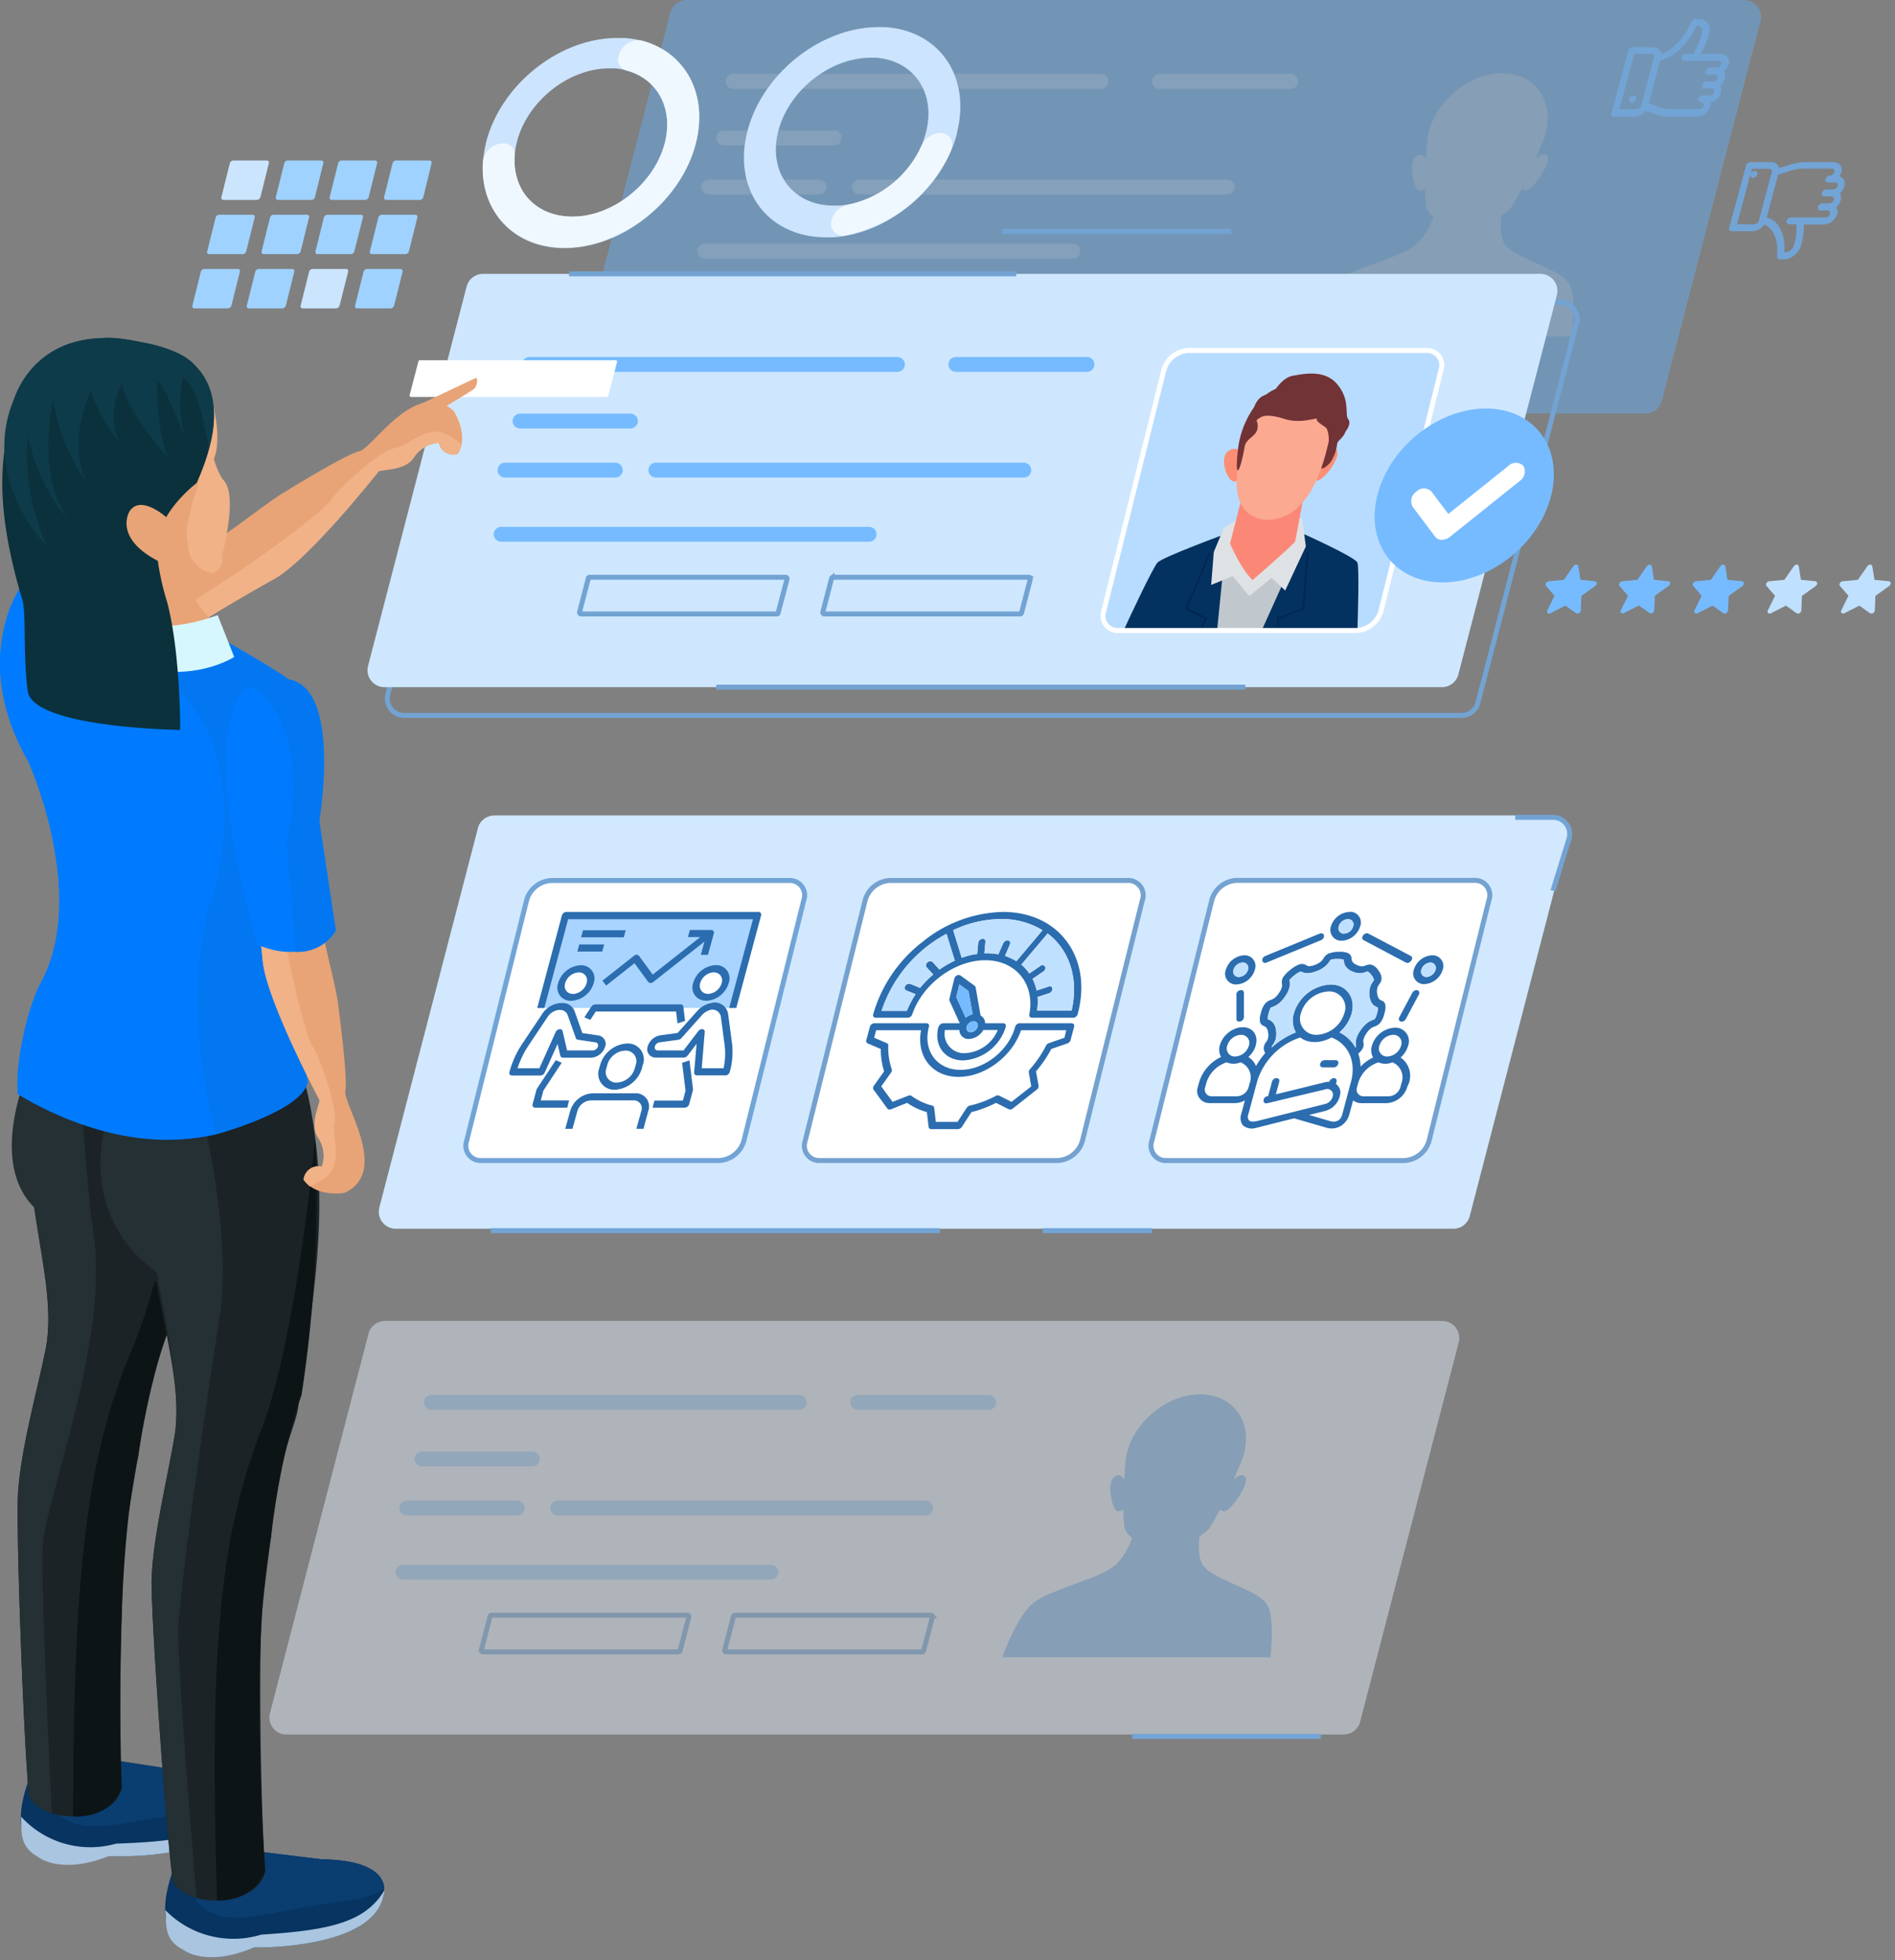 <svg xmlns="http://www.w3.org/2000/svg" xmlns:xlink="http://www.w3.org/1999/xlink" width="439" height="454" fill="none" xmlns:v="https://vecta.io/nano"><rect width="100%" height="100%" fill="#808080" stroke="none"/><style><![CDATA[.B{stroke-width:1.15}.C{stroke-miterlimit:10}.D{fill-rule:evenodd}.E{fill:#fff}.F{stroke:#72a3d3}.G{fill:#e8a476}.H{fill:#007bff}.I{stroke-width:3.45}.J{stroke-linecap:round}.K{stroke-linejoin:round}.L{fill:#2b6daf}.M{fill:#c0e0ff}.N{fill:#76bbff}.O{fill:#f1b287}]]></style><g opacity=".46"><path d="M381.195 95.77H136.272c-.602 0-1.196-.137-1.736-.403a3.93 3.93 0 0 1-1.381-1.127c-.368-.476-.623-1.031-.743-1.62s-.104-1.199.047-1.782l22.833-87.904A3.94 3.94 0 0 1 156.7.819 3.95 3.95 0 0 1 159.105 0h244.922a3.93 3.93 0 0 1 1.732.402 3.93 3.93 0 0 1 2.118 2.741c.12.588.103 1.197-.049 1.778l-22.832 87.847c-.205.854-.691 1.615-1.381 2.16s-1.542.841-2.42.843z" fill="#65aef5"/><g stroke="#8cc6ff" class="I J K"><path d="M169.857 18.848h85.222m-91.774 39.329h85.221m-49.385-14.853h85.221"/><path d="M167.678 31.954h25.56m-29.066 11.37h25.572m78.887-24.476h30.378"/></g><g stroke="#83b3e2" class="B C"><path d="M283.517 76.637H238.16c-.053 0-.105-.013-.153-.036a.35.35 0 0 1-.122-.099.36.36 0 0 1-.067-.299l2.032-7.809a.37.37 0 0 1 .128-.187c.062-.047.137-.074.214-.075h45.357a.36.36 0 0 1 .273.143.35.35 0 0 1 .063.145c.011.052.009.106-.005.158l-2.021 7.797a.37.37 0 0 1-.342.262zm-56.384 0h-45.356a.35.35 0 0 1-.181-.02c-.057-.022-.108-.061-.145-.11a.35.35 0 0 1-.068-.169c-.007-.061.003-.124.028-.18l2.021-7.809a.37.37 0 0 1 .128-.187c.062-.047.137-.074.214-.075h45.357c.054 0 .108.012.157.036a.35.35 0 0 1 .124.102c.033.043.056.093.066.146a.35.35 0 0 1-.005.161l-2.032 7.797a.35.35 0 0 1-.101.207c-.056.056-.129.091-.207.101z"/></g><path d="M363.236 65.323c-2.283-3.094-11.759-5.343-14.362-8.448-1.335-1.575-1.335-4.567-1.016-7.021a8.98 8.98 0 0 0 2.158-1.735 41.1 41.1 0 0 0 2.557-4.498 1.45 1.45 0 0 0 1.085.457c1.233 0 5.948-6.45 4.738-7.991-.697-.845-1.816-.114-2.66.673l2.134-5.046h-.057c.126-.354.229-.719.32-1.142 1.872-7.5-2.694-13.585-10.195-13.585s-15.092 6.188-16.976 13.688c-.091.365-.171.731-.228 1.142 0 0-.217 2.192-.388 5.046-.445-.788-1.199-1.518-2.283-.674-1.964 1.495-.445 7.911.776 7.991.473-.018.931-.177 1.313-.457-.022 1.505.081 3.01.308 4.498a5.41 5.41 0 0 0 1.644 2.032c-.936 2.409-2.352 5.126-4.361 6.621-4.155 3.105-14.715 5.354-18.585 8.448-3.425 2.785-6.576 10.925-7.17 12.558h62.15c.24-1.632 1.187-9.715-.902-12.558z" fill="#8dc3f7"/></g><path d="M338.578 165.694H93.656c-.6 0-1.193-.137-1.732-.402a3.92 3.92 0 0 1-1.377-1.124c-.367-.475-.62-1.028-.74-1.617s-.103-1.196.049-1.777l22.833-87.848c.219-.844.713-1.591 1.403-2.124a3.94 3.94 0 0 1 2.41-.822h244.945a3.94 3.94 0 0 1 1.718.417c.533.267.999.653 1.362 1.127s.613 1.024.732 1.609.104 1.189-.045 1.767l-22.832 87.848c-.22.842-.712 1.587-1.399 2.12a3.94 3.94 0 0 1-2.403.825z" class="B C F"/><path d="M333.986 159.141H89.064c-.6.001-1.193-.137-1.732-.401s-1.01-.65-1.377-1.125-.621-1.028-.74-1.617-.103-1.196.049-1.777l22.833-87.847a3.94 3.94 0 0 1 3.813-2.945h244.945a3.94 3.94 0 0 1 3.112 1.526c.368.475.622 1.028.744 1.616a3.94 3.94 0 0 1-.043 1.778l-22.832 87.904c-.233.839-.736 1.577-1.432 2.1s-1.545.8-2.416.788z" fill="#cee7ff"/><path d="M165.932 159.141h122.586M131.83 63.428h103.59" class="B C F"/><use xlink:href="#B" fill="#b8dcff"/><path d="M287.192 146.252l4.818-19.339-7.854-3.345s-14.727 5.4-15.983 6.702c-1.05 1.084-6.336 12.363-7.991 15.982h27.01zm27.263 0c.125-3.619.457-14.898 0-15.982-.605-1.302-12.649-6.702-12.649-6.702l-9.658 3.345-4.818 19.339h27.125z" fill="#033260"/><path d="M292.17 146.252l7.558-16.736-16.223.936-1.575 15.8h10.24z" fill="#c0c8ce"/><path d="M287.034 120.041l-3.527 2.237-2.318 5.572-.605 7.614 4.977-2.043 3.859 4.646 5.149-4.27 3.162 2.969 4.783-10.218-.844-6.324-1.998-.925-12.638.742z" fill="#dfe2e5"/><path d="M288.117 105.405a2.28 2.28 0 0 0-.619-.886c-.274-.241-.602-.413-.957-.502a2.28 2.28 0 0 0-1.08-.005c-.356.084-.686.253-.963.492-2.431 1.803.423 8.721 2.181 6.632s1.438-5.731 1.438-5.731zm17.332-.137s2.283-2.854 4.052-1.255-3.984 8.916-4.931 6.963.879-5.708.879-5.708z" fill="#fb8e74"/><path d="M300.037 125.441l2.489-13.197-14.407 1.244-3.174 12.398s2.512 5.868 5.218 8.471c0 .023 8.368-7.238 9.874-8.916z" fill="#fb8877"/><path d="M311.703 99.937c-.536 1.61-1.861 2.009-1.952 2.945a9.32 9.32 0 0 1-1.61 4.281c-.41.458-.879.861-1.392 1.199 0 0-12.353 3.425-18.62-1.336a10.67 10.67 0 0 1 0-4.007c.422-2.169-.628-2.545.593-3.607.5-.375.905-.861 1.185-1.42a4.03 4.03 0 0 0 .425-1.799 5.08 5.08 0 0 1 1.381-3.87c1.245-1.21 2.375-.811 3.585-1.872 0 0 1.804-3.025 4.19-3.425s7.386-1.61 10.377 2.055 1.61 6.85 2.466 7.991-.628 2.865-.628 2.865z" fill="#713336"/><path d="M288.026 103.134s-5.833 16.062 5.149 17.261c9.692.228 13.14-11.61 14.533-17.684s.525-12.421-7.238-12.215-11.599 9.053-12.444 12.638z" fill="#fba990"/><path d="M291.074 97.38a2.93 2.93 0 0 1 0 2.58c-.662 1.301-2.466 1.804-2.74 3.516s-1.062 5.274-1.553 5.434-.137-3.482 0-4.726a21.15 21.15 0 0 1 3.596-9.67c2.592-3.265 4.19-4.646 8.802-5.4s8.106 1.142 9.384 4.007-.765 9.966-.765 9.966.309-3.425-.833-4.201-2.089-1.393-1.895-1.861-3.653 1.233-7.489 0-5.069-.673-5.708-.274c-.307.153-.578.366-.799.628z" fill="#713336"/><g class="C"><path d="M280.206 128.032c-.092.377-5.354 12.923-5.354 12.923l4.566 2.284-1.301 2.602m24.865-17.809c-.103.377-1.085 12.923-1.085 12.923l-5.788 2.284v2.602" stroke="#022755" stroke-width=".49"/><use xlink:href="#B" stroke="#fff" class="B"/></g><g stroke="#76bbff" class="I J K"><path d="M122.664 84.4h85.222M116.1 123.74h85.233m-49.386-14.864h85.222"/><path d="M120.473 97.517h25.572m-29.066 11.359h25.56M221.436 84.4h30.367"/></g><path d="M236.311 142.188h-45.356c-.053 0-.105-.012-.153-.035a.33.33 0 0 1-.184-.242c-.01-.052-.008-.106.006-.157l2.02-7.797c.021-.075.065-.142.127-.189a.36.36 0 0 1 .216-.073h45.356c.053 0 .106.012.153.036a.38.38 0 0 1 .123.098.34.34 0 0 1 .067.142.36.36 0 0 1 0 .157l-2.032 7.798c-.02.075-.065.142-.127.189a.36.36 0 0 1-.216.073zm-56.372 0h-45.333c-.054 0-.106-.012-.154-.036s-.089-.057-.122-.098a.36.36 0 0 1-.068-.142.35.35 0 0 1 .001-.158l2.032-7.797a.34.34 0 0 1 .331-.262h45.368c.053-.001.105.012.152.035a.34.34 0 0 1 .121.099c.032.042.054.091.064.143s.008.106-.006.156l-2.055 7.798c-.016.075-.058.143-.118.191a.33.33 0 0 1-.213.071zm52.206-88.601h53.096" class="B C F"/><path d="M336.669 284.571H91.689c-.601-.001-1.194-.138-1.733-.403a3.94 3.94 0 0 1-1.379-1.123c-.368-.475-.622-1.028-.744-1.616a3.94 3.94 0 0 1 .043-1.779l22.833-87.847c.219-.844.713-1.591 1.403-2.124s1.538-.822 2.41-.822h244.979c.601.002 1.194.141 1.733.407a3.94 3.94 0 0 1 1.377 1.128c.367.476.62 1.029.74 1.618s.103 1.198-.048 1.779l-22.833 87.905c-.23.83-.727 1.561-1.414 2.081a3.93 3.93 0 0 1-2.387.796z" fill="#d1e8ff"/><use xlink:href="#C" class="E"/><use xlink:href="#C" stroke="#72a4d6" class="B C"/><path d="M130.951 212.386l-5.846 21.052h44.592l5.777-21.497-44.523.445z" fill="#a9d4ff"/><use xlink:href="#D" class="E"/><use xlink:href="#D" stroke="#74a2d1" class="B C"/><path d="M312.695 211.199c-.968.026-1.904.352-2.679.933s-1.351 1.388-1.648 2.309a2.5 2.5 0 0 0-.164 1.186c.043.403.182.789.407 1.126a2.49 2.49 0 0 0 2.04 1.113h.206a4.7 4.7 0 0 0 2.653-.999c.761-.599 1.317-1.419 1.594-2.346a2.48 2.48 0 0 0 .14-1.21c-.054-.408-.21-.797-.452-1.13a2.47 2.47 0 0 0-.937-.778c-.372-.178-.783-.26-1.194-.238l.034.034zm-.457 1.678c.206-.013.412.025.599.112a1.23 1.23 0 0 1 .702.949c.029.205.005.413-.068.606a2.28 2.28 0 0 1-.786 1.187c-.382.302-.851.474-1.337.491-.205.011-.41-.029-.595-.116s-.347-.221-.468-.386a1.24 1.24 0 0 1-.159-1.165 2.29 2.29 0 0 1 .791-1.191 2.28 2.28 0 0 1 1.344-.487h-.023zm-6.53 3.345l-12.558 5.172c-1.141.445-.867 1.986.297 1.518l12.558-5.16c.879-.354.993-1.541.137-1.61-.15-.001-.298.03-.434.091v-.011zm19.978 6.69c.914.479 1.998-1.073 1.142-1.518l-9.818-5.172c-.119-.062-.254-.09-.388-.08-.89.069-1.416 1.256-.719 1.598l9.783 5.172zm-17.752-2.158c-.537.239-.987.638-1.29 1.142-.154.266-.342.512-.559.73a4.16 4.16 0 0 1-1.381.8 3.73 3.73 0 0 1-1.53.342c-.275-.054-.533-.171-.754-.342a1.96 1.96 0 0 0-1.427-.069c-.752.292-1.447.713-2.055 1.244-.659.477-1.231 1.064-1.689 1.736-.257.428-.354.934-.274 1.427.05.256.05.52 0 .776-.126.524-.363 1.015-.697 1.439a4.56 4.56 0 0 1-1.141 1.244c-.249.159-.518.286-.799.377-.528.173-.993.498-1.336.936-.437.615-.74 1.315-.891 2.055-.242.66-.317 1.37-.216 2.066.054.211.158.406.303.569s.327.289.53.367c.224.074.427.199.594.365a2.28 2.28 0 0 1 .456 1.256c.087.376.087.767 0 1.143a2.53 2.53 0 0 1-.502 1.026 2.4 2.4 0 0 0-.514 1.37 2.28 2.28 0 0 0 .343 1.142 17.71 17.71 0 0 0-2.135 3.002c-.358-.869-.976-1.607-1.77-2.112 1.964-1.758 2.455-4.395 1.142-5.89s-4.064-1.279-6.028.479c-.82.717-1.415 1.657-1.712 2.706-.142.445-.19.915-.143 1.381a3.42 3.42 0 0 0 .417 1.324 9.57 9.57 0 0 0-3.184 2.412c-.879 1.019-1.533 2.212-1.919 3.502l-.263.982c-.162.434-.215.902-.152 1.362s.237.896.51 1.272.633.677 1.051.879.879.297 1.343.277h5.856c.804-.009 1.592-.229 2.283-.64l-.845 3.151a2.8 2.8 0 0 0-.145 1.367c.065.46.245.897.522 1.27a3.19 3.19 0 0 0 1.429.691c.527.105 1.072.076 1.585-.085l8.836-2.227 7.683 2.227c.57.142 1.163.163 1.742.061a4.2 4.2 0 0 0 1.615-.655 4.57 4.57 0 0 0 1.792-2.626l.845-3.162c.547.434 1.231.661 1.929.639h5.857c1.088-.059 2.131-.455 2.986-1.131s1.478-1.602 1.785-2.648l.377-.879a5.12 5.12 0 0 0 .035-3.282 5.13 5.13 0 0 0-1.964-2.631 5.7 5.7 0 0 0 1.735-2.706 3.11 3.11 0 0 0 .167-1.511c-.07-.51-.265-.995-.568-1.411a3.12 3.12 0 0 0-2.658-1.279 5.85 5.85 0 0 0-3.326 1.241c-.953.749-1.65 1.775-1.994 2.937a3.51 3.51 0 0 0-.14 1.392c.047.469.188.924.414 1.337-1.092.524-2.079 1.244-2.911 2.123a9.64 9.64 0 0 0-.526-3.014c.396-.319.732-.705.994-1.141.228-.418.305-.902.217-1.37a1.84 1.84 0 0 1 0-.754 4.25 4.25 0 0 1 .684-1.427 4.67 4.67 0 0 1 1.142-1.244 2.94 2.94 0 0 1 .788-.365c.526-.178.989-.503 1.335-.936a5.39 5.39 0 0 0 .891-2.067 4.29 4.29 0 0 0 .217-2.055 1.35 1.35 0 0 0-.301-.571c-.146-.163-.328-.288-.532-.365-.226-.082-.433-.21-.606-.377a2.29 2.29 0 0 1-.445-1.244c-.095-.478-.068-.973.08-1.438.112-.278.262-.54.445-.777a2.28 2.28 0 0 0 .491-1.427c-.083-.637-.344-1.239-.753-1.735-.33-.544-.815-.977-1.393-1.244a2.13 2.13 0 0 0-1.461.08c-.266.115-.546.192-.834.228a2.68 2.68 0 0 1-1.347-.343 1.98 1.98 0 0 1-1.004-.787 2.01 2.01 0 0 1-.172-.731 1.35 1.35 0 0 0-.198-.662c-.122-.2-.293-.365-.498-.48a4.49 4.49 0 0 0-2.101-.353c-.777-.042-1.554.079-2.283.353l-.08-.034zm-19.704.491a4.7 4.7 0 0 0-2.654 1c-.76.598-1.316 1.418-1.593 2.345-.154.389-.208.81-.156 1.225s.207.81.451 1.148a2.5 2.5 0 0 0 .948.791c.378.18.794.262 1.212.238a4.66 4.66 0 0 0 4.235-3.345 2.47 2.47 0 0 0-.278-2.364c-.241-.339-.564-.611-.938-.793a2.48 2.48 0 0 0-1.204-.245h-.023zm43.541 0c-.962.051-1.885.397-2.643.991a4.68 4.68 0 0 0-1.592 2.331c-.145.385-.191.799-.135 1.206s.211.794.454 1.126.563.598.934.775a2.47 2.47 0 0 0 1.19.238c.966-.051 1.893-.4 2.653-.999a4.69 4.69 0 0 0 1.594-2.346 2.47 2.47 0 0 0 .124-1.196c-.057-.403-.213-.786-.453-1.114a2.49 2.49 0 0 0-.925-.769c-.367-.176-.771-.26-1.178-.243h-.023zm-20.549 1.016c.091 0 .08.137.103.24.028.397.133.784.308 1.142.364.571.893 1.017 1.518 1.278a4.13 4.13 0 0 0 2.09.457 4.56 4.56 0 0 0 1.358-.343c.16 0 .24-.08.32 0s.377.194.833.834c.266.301.447.667.525 1.061-.013.111-.061.215-.137.297-.285.387-.52.809-.696 1.256-.234.714-.293 1.473-.171 2.215a3.5 3.5 0 0 0 .73 1.883c.276.281.606.503.971.651.125.057.182.069.205.16.035.438-.027.879-.182 1.29-.087.457-.258.894-.503 1.29-.078.085-.182.141-.297.16-.465.156-.907.375-1.312.651-.692.516-1.284 1.155-1.747 1.883a5.95 5.95 0 0 0-1.005 2.192c-.077.415-.077.841 0 1.256v.308l-.114.183c-.853-1.52-2.147-2.746-3.71-3.516a9.13 9.13 0 0 0 2.82-4.396c.981-3.698-1.21-6.701-4.898-6.701-1.932.105-3.785.803-5.305 2.001s-2.634 2.835-3.189 4.689a5.62 5.62 0 0 0-.218 2.251 5.61 5.61 0 0 0 .687 2.156 18.13 18.13 0 0 0-5.594 3.504c-.006-.057-.006-.114 0-.171 0-.091.068-.171.148-.308a4.84 4.84 0 0 0 .696-1.256c.224-.708.279-1.459.16-2.192a3.5 3.5 0 0 0-.73-1.883c-.276-.281-.606-.503-.971-.651-.091 0-.182 0-.205-.16-.03-.438.032-.878.182-1.29a4.14 4.14 0 0 1 .503-1.29c.08-.091.148-.103.297-.16.465-.156.907-.375 1.312-.651a6.92 6.92 0 0 0 1.747-1.883c.488-.661.834-1.415 1.016-2.215a3.2 3.2 0 0 0 0-1.256c-.034-.096-.034-.201 0-.297a4.65 4.65 0 0 1 1.142-1.061 4.49 4.49 0 0 1 1.29-.834h.285c.352.195.741.311 1.142.343a5.58 5.58 0 0 0 2.34-.457c.81-.28 1.558-.714 2.203-1.278a6.01 6.01 0 0 0 .925-1.142c.08-.103.114-.194.24-.24a4.38 4.38 0 0 1 1.518-.182c.48-.036.961.026 1.416.182h-.046zm-23.414.662c.203-.024.41.003.601.079s.36.198.491.356a1.22 1.22 0 0 1 .262.546 1.23 1.23 0 0 1-.03.606c-.122.47-.386.891-.756 1.205s-.827.508-1.31.553h-.149a1.25 1.25 0 0 1-.589-.154 1.27 1.27 0 0 1-.448-.414c-.113-.173-.181-.371-.2-.576a1.25 1.25 0 0 1 .096-.602 2.36 2.36 0 0 1 .778-1.102c.36-.284.796-.456 1.254-.497zm43.529 0c.205-.01.41.03.595.118s.347.22.469.385a1.25 1.25 0 0 1 .169 1.164 2.35 2.35 0 0 1-.796 1.175c-.38.301-.843.476-1.327.503-.211 0-.418-.052-.603-.153a1.26 1.26 0 0 1-.455-.425c-.114-.177-.181-.38-.196-.591s.024-.42.112-.612c.15-.43.422-.807.783-1.085a2.34 2.34 0 0 1 1.249-.479zm-43.758 6.382a1.14 1.14 0 0 0-.704.201c-.206.142-.36.348-.437.587a.74.74 0 0 0 0 .274v5.571c0 1.141 1.769.685 1.735-.423v-5.571a.59.59 0 0 0-.035-.239c-.028-.077-.07-.147-.126-.207s-.122-.107-.197-.141-.154-.051-.236-.052zm40.516 0c-.196.018-.384.086-.546.198s-.293.264-.379.441l-2.968 5.571c-.628 1.142.948 1.553 1.507.423l2.968-5.571c.062-.085.102-.183.12-.286s.011-.209-.019-.309-.082-.193-.153-.27a.68.68 0 0 0-.256-.174.7.7 0 0 0-.274 0v-.023zm-20.343.308a3.71 3.71 0 0 1 1.793.352c.559.264 1.043.663 1.409 1.162a3.72 3.72 0 0 1 .485 3.509 7.03 7.03 0 0 1-6.37 5.023 3.73 3.73 0 0 1-1.789-.357 3.72 3.72 0 0 1-1.406-1.162 3.73 3.73 0 0 1-.688-1.69c-.086-.611-.019-1.235.195-1.814a7.04 7.04 0 0 1 6.371-5.023zm-20.275 10.046c.308-.015.615.046.894.178a1.87 1.87 0 0 1 .703.582c.182.249.3.54.342.845s.007.618-.101.907c-.203.696-.618 1.312-1.187 1.762s-1.263.712-1.987.75a1.88 1.88 0 0 1-.895-.178 1.86 1.86 0 0 1-.702-.582c-.183-.249-.3-.54-.342-.846s-.008-.617.101-.906c.205-.699.624-1.316 1.197-1.767a3.51 3.51 0 0 1 1.999-.745h-.022zm35.173 0a1.86 1.86 0 0 1 .9.137c.285.119.535.307.728.547s.325.525.381.828.037.615-.057.909a3.52 3.52 0 0 1-1.145 1.796c-.558.467-1.247.748-1.972.807h-.182a1.86 1.86 0 0 1-1.562-.831c-.171-.257-.276-.552-.304-.86a1.87 1.87 0 0 1 .142-.901c.216-.667.625-1.254 1.176-1.687s1.219-.692 1.918-.745h-.023zm-27.079 13.78l.776-2.9c.262-1.142-1.359-1.142-1.678 0l-.891 3.334h-.217c-1.141.274-1.141 1.906 0 1.632l13.426-3.208a1.32 1.32 0 0 1 .634-.086c.215.023.422.099.601.221s.325.285.427.477.153.404.153.621c-.038.503-.234.982-.56 1.367a2.4 2.4 0 0 1-1.255.779l-15.983 4.007c-.993.183-1.461 0-1.689-.239a1.39 1.39 0 0 1-.241-.663c-.022-.238.018-.478.115-.696l2.021-7.535a15.48 15.48 0 0 1 10.012-10.274c1.826 1.415 4.657 1.415 7.237 0 3.962 1.518 5.766 5.651 4.51 10.274l-2.021 7.546c-.111.536-.411 1.014-.845 1.348-.271.164-.573.271-.888.312s-.634.016-.938-.073l-5.023-1.461 3.698-.925c.958-.239 1.817-.773 2.454-1.527s1.021-1.69 1.097-2.674a2.43 2.43 0 0 0-1.016-2.055l.137-.502c.262-1.142-1.359-1.085-1.678 0-.331-.01-.661.024-.982.103l-11.393 2.797zm11.324-7.912c-1.141 0-1.529 1.644-.445 1.667h2.512c1.141 0 1.529-1.644.445-1.667h-2.512zm-22.741.503a4.2 4.2 0 0 0 3.243 0 3.75 3.75 0 0 1 2.123 4.772l-.263.981c-.168.581-.512 1.096-.984 1.474a2.93 2.93 0 0 1-1.653.638h-5.89a1.55 1.55 0 0 1-.747-.149c-.233-.111-.434-.279-.586-.487a1.55 1.55 0 0 1-.197-1.464l.262-.982a7.19 7.19 0 0 1 4.681-4.772l.011-.011zm35.162 0a4.09 4.09 0 0 0 1.621.335c.558 0 1.11-.114 1.621-.335a3.74 3.74 0 0 1 2.031 1.954c.397.891.43 1.902.093 2.818l-.263.981a2.93 2.93 0 0 1-.993 1.48c-.477.379-1.059.6-1.667.632h-5.856a1.55 1.55 0 0 1-.747-.149c-.233-.111-.434-.279-.586-.487s-.249-.452-.284-.707a1.56 1.56 0 0 1 .087-.757l.263-.982c.335-1.115.937-2.132 1.752-2.963a7.19 7.19 0 0 1 2.928-1.809v-.011z" class="L"/><path d="M311.223 222.284c.091 0 .08.137.103.24.028.397.133.784.308 1.141.363.572.893 1.018 1.518 1.279a4.14 4.14 0 0 0 2.089.457c.468-.044.926-.159 1.359-.343.16 0 .24-.08.32 0s.376.194.833.834c.265.301.446.667.525 1.061a.54.54 0 0 1-.137.297 5.51 5.51 0 0 0-.696 1.256c-.235.714-.293 1.473-.172 2.215a3.51 3.51 0 0 0 .731 1.883c.276.281.606.503.97.651.126.057.183.068.206.16a2.97 2.97 0 0 1-.183 1.29c-.087.457-.257.894-.502 1.29a.52.52 0 0 1-.297.16c-.465.156-.907.374-1.313.65-.691.517-1.283 1.155-1.746 1.884-.482.654-.824 1.4-1.005 2.192-.077.415-.077.841 0 1.256v.308l-.114.183a8.64 8.64 0 0 0-3.71-3.517 9.13 9.13 0 0 0 2.819-4.395c.982-3.699-1.21-6.701-4.897-6.701-1.933.105-3.785.803-5.306 2.001a9.4 9.4 0 0 0-3.188 4.689c-.225.728-.299 1.494-.219 2.251s.314 1.491.687 2.155c-2.063.817-3.959 2.005-5.594 3.505-.005-.057-.005-.114 0-.171 0-.091.069-.171.149-.308a4.84 4.84 0 0 0 .696-1.256c.224-.708.279-1.459.16-2.192-.053-.686-.308-1.341-.731-1.884a2.86 2.86 0 0 0-.97-.65c-.091 0-.183 0-.206-.16-.03-.438.033-.878.183-1.29.094-.455.264-.891.502-1.29.08-.092.149-.103.297-.16a5.36 5.36 0 0 0 1.313-.651 6.92 6.92 0 0 0 1.747-1.883c.487-.661.833-1.415 1.016-2.215.082-.415.082-.841 0-1.256-.034-.096-.034-.201 0-.297.318-.415.704-.774 1.141-1.061.379-.35.816-.632 1.29-.834h.286a2.83 2.83 0 0 0 1.141.343c.804.018 1.603-.138 2.341-.457.81-.28 1.558-.715 2.203-1.279a6.01 6.01 0 0 0 .925-1.141c.08-.103.114-.194.24-.24.491-.149 1.005-.211 1.518-.183.479-.035.961.027 1.416.183h-.046zm1.041-9.407c.206-.013.412.025.599.112s.349.219.472.385a1.23 1.23 0 0 1 .23.564 1.24 1.24 0 0 1-.068.606 2.29 2.29 0 0 1-2.124 1.678c-.205.011-.409-.029-.595-.116a1.24 1.24 0 0 1-.467-.386 1.22 1.22 0 0 1-.227-.562c-.028-.204-.005-.411.068-.603a2.29 2.29 0 0 1 .781-1.184 2.28 2.28 0 0 1 1.331-.494zm-24.456 10.046c.204-.024.41.003.601.079s.36.198.491.356a1.22 1.22 0 0 1 .262.546 1.23 1.23 0 0 1-.03.606c-.122.47-.386.891-.756 1.205s-.827.508-1.31.553h-.149a1.25 1.25 0 0 1-.589-.154 1.27 1.27 0 0 1-.448-.414c-.112-.173-.181-.371-.199-.576a1.24 1.24 0 0 1 .095-.602c.147-.435.417-.818.778-1.102s.796-.456 1.254-.497zm43.531 0a1.24 1.24 0 0 1 .594.118c.186.088.347.22.469.385a1.25 1.25 0 0 1 .17 1.164c-.138.464-.417.875-.797 1.175s-.843.476-1.327.503c-.211 0-.418-.052-.603-.153a1.26 1.26 0 0 1-.455-.425c-.114-.177-.181-.38-.196-.591a1.25 1.25 0 0 1 .112-.612c.15-.43.422-.807.783-1.085a2.34 2.34 0 0 1 1.25-.479z" class="M"/><use xlink:href="#E" class="E"/><use xlink:href="#E" stroke="#74a1ce" class="B C"/><path d="M202.883 235.698h7.421a1.14 1.14 0 0 0 .622-.223c.18-.134.317-.319.394-.53 2.408-7.067 9.852-12.558 16.941-12.558s11.565 5.525 10.195 12.558c-.026.091-.029.186-.01.279s.059.179.118.253a.61.61 0 0 0 .222.171c.086.038.181.055.275.05h9.567a1.14 1.14 0 0 0 .641-.243c.184-.145.319-.343.386-.568 1.701-6.324.822-12.272-2.443-16.747s-8.562-6.941-14.898-6.941a30.54 30.54 0 0 0-18.608 6.941 32.46 32.46 0 0 0-11.417 16.747c-.036.094-.049.195-.036.294a.58.58 0 0 0 .11.276c.059.081.138.145.229.187s.191.061.291.054zm45.357-1.621h-7.992a14.16 14.16 0 0 0 .114-3.174l2.706-.89a1.15 1.15 0 0 0 .537-.404 1.14 1.14 0 0 0 .216-.635.62.62 0 0 0-.103-.279c-.056-.084-.132-.152-.22-.201a.63.63 0 0 0-.288-.076.62.62 0 0 0-.29.065l-2.775.925c-.196-.938-.51-1.847-.936-2.706l2.478-1.701a.93.93 0 0 0 .411-1.142.78.78 0 0 0-.237-.22.76.76 0 0 0-.629-.063.77.77 0 0 0-.276.169l-2.5 1.713c-.152-.213-.312-.43-.48-.651a10.63 10.63 0 0 0-1.37-1.404l6.097-7.215c4.977 3.779 7.283 10.354 5.537 17.878v.011zm-6.725-18.643l-6.062 7.181c-.821-.521-1.708-.931-2.637-1.221l1.142-2.672a.63.63 0 0 0 .088-.28c.007-.099-.01-.199-.049-.29s-.099-.172-.175-.236-.167-.108-.264-.13a1.15 1.15 0 0 0-.676.149c-.204.119-.367.298-.465.513l-1.142 2.569a14.31 14.31 0 0 0-2.637-.24h-.605l.251-2.683a.6.6 0 0 0-.034-.294c-.035-.094-.094-.178-.17-.243s-.167-.112-.264-.133a.61.61 0 0 0-.297.008 1.15 1.15 0 0 0-.913.936l-.228 2.558a18.43 18.43 0 0 0-3.585.89l-1.975-6.393a26.15 26.15 0 0 1 11.005-2.569 18.03 18.03 0 0 1 9.692 2.58zm-22.261.811l1.941 6.256a21.64 21.64 0 0 0-3.551 2.055l-1.632-1.77c-.17-.128-.382-.187-.593-.166a.84.84 0 0 0-.549.281.82.82 0 0 0-.205 1.141l1.529 1.655a23.73 23.73 0 0 0-3.048 3.106l-2.283-.936c-.218-.053-.447-.033-.652.055s-.378.242-.49.435a.67.67 0 0 0-.145.267.65.65 0 0 0-.011.304.66.66 0 0 0 .126.277c.062.081.143.147.236.191l2.192.879a19.83 19.83 0 0 0-2.032 3.859h-5.868a31.44 31.44 0 0 1 15.115-17.878l-.08-.011zm29.043 20.732h-12.09a1.14 1.14 0 0 0-.642.243 1.15 1.15 0 0 0-.386.567c-1.472 5.514-7.158 9.989-12.66 9.989s-8.791-4.475-7.318-9.989a.59.59 0 0 0 .037-.294.6.6 0 0 0-.339-.463c-.091-.042-.191-.06-.292-.053h-12.066c-.232.015-.453.101-.635.246s-.315.342-.381.564l-.834 3.105c-.051.143-.046.3.013.439s.169.252.307.315l3.037 1.301a16.67 16.67 0 0 0 .764 5.172l-2.374 3.333a.78.78 0 0 0-.179.44.77.77 0 0 0 .11.462l3.197 4.373a.72.72 0 0 0 .404.234c.157.031.321.009.464-.063l3.721-1.484a15.13 15.13 0 0 0 4.567 2.146l.399 3.425a.58.58 0 0 0 .206.38.59.59 0 0 0 .411.134h6.199c.178-.01.351-.062.506-.151a1.15 1.15 0 0 0 .384-.363l2.215-3.425c1.98-.489 3.896-1.209 5.708-2.146l2.934 1.484a.91.91 0 0 0 .947-.171l5.549-4.373a.97.97 0 0 0 .329-.394c.072-.159.101-.334.082-.508l-.583-3.333c1.365-1.588 2.548-3.322 3.528-5.172l3.745-1.301c.171-.06.325-.159.45-.29a1.15 1.15 0 0 0 .269-.464l.833-3.105c.034-.093.044-.193.03-.292a.6.6 0 0 0-.111-.271c-.058-.08-.136-.145-.225-.188s-.188-.063-.287-.059h.057zm-1.701 3.356l-3.619 1.256c-.28.104-.511.307-.651.571a25.85 25.85 0 0 1-3.733 5.479.89.89 0 0 0-.251.754l.559 3.208-4.566 3.584-2.82-1.415c-.118-.061-.25-.093-.383-.093a.83.83 0 0 0-.382.093c-1.919 1.033-3.97 1.801-6.096 2.283-.289.07-.539.251-.697.502l-2.134 3.265h-5.024l-.388-3.265a.55.55 0 0 0-.132-.324c-.078-.091-.184-.153-.302-.178-1.755-.433-3.408-1.209-4.863-2.283-.113-.063-.241-.096-.371-.096s-.257.033-.371.096l-3.596 1.415-2.626-3.584 2.284-3.208a.84.84 0 0 0 .164-.359.85.85 0 0 0-.016-.395c-.595-1.763-.865-3.62-.799-5.479.01-.119-.018-.239-.08-.341s-.153-.183-.263-.23l-2.934-1.256.457-1.735h10.412c-1.142 6.027 2.557 10.799 8.687 10.799s12.444-4.772 14.476-10.799h10.48l-.422 1.735zm-29.192-2.546c-1.141 4.304 1.416 7.797 5.709 7.797 2.251-.119 4.41-.933 6.181-2.329s3.064-3.306 3.705-5.468c.034-.093.044-.193.03-.292a.6.6 0 0 0-.111-.271c-.058-.08-.136-.145-.225-.188a.61.61 0 0 0-.288-.059h-4.189a2.06 2.06 0 0 0-1.051-1.793l-1.141-6.507a.58.58 0 0 0-.217-.365l-3.334-2.409c-.193-.089-.411-.111-.618-.061a.95.95 0 0 0-.523.335 1.25 1.25 0 0 0-.24.434l-1.142 4.658c-.052.147-.052.308 0 .456l2.386 5.252h-3.824a1.14 1.14 0 0 0-.642.243 1.15 1.15 0 0 0-.386.567h-.08zm9.065 0c-.1.352-.308.664-.595.891a1.74 1.74 0 0 1-1.003.376.93.93 0 0 1-.456-.085c-.142-.066-.265-.166-.359-.293a.93.93 0 0 1-.174-.429.94.94 0 0 1 .053-.46c.106-.35.318-.659.605-.886a1.79 1.79 0 0 1 1.004-.381.94.94 0 0 1 .806.383.94.94 0 0 1 .172.427.95.95 0 0 1-.053.457zm-4.213-9.795l2.101 1.518.97 5.4a4.06 4.06 0 0 0-1.621.788l-2.169-4.772.719-2.934zm0 10.549c0 .283.057.564.17.825s.276.495.483.69a2.07 2.07 0 0 0 .717.442c.267.096.55.138.834.12a4.04 4.04 0 0 0 1.935-.608 4.05 4.05 0 0 0 1.398-1.469h3.357a8.68 8.68 0 0 1-3.008 3.779c-1.339.95-2.921 1.5-4.561 1.586-.687.041-1.373-.076-2.008-.341s-1.199-.674-1.651-1.192-.779-1.133-.956-1.797a4.5 4.5 0 0 1-.066-2.035h3.356z" class="L"/><path d="M248.24 234.077h-7.991a14.16 14.16 0 0 0 .114-3.174l2.706-.89c.215-.078.402-.219.536-.404a1.14 1.14 0 0 0 .217-.635.62.62 0 0 0-.103-.279c-.056-.084-.132-.152-.22-.201a.63.63 0 0 0-.288-.076.62.62 0 0 0-.29.065l-2.775.925c-.196-.938-.51-1.847-.936-2.706l2.478-1.701a.93.93 0 0 0 .411-1.142.78.78 0 0 0-.237-.22.76.76 0 0 0-.629-.063.77.77 0 0 0-.276.169l-2.5 1.713-.48-.651a10.63 10.63 0 0 0-1.37-1.404l6.097-7.215c4.977 3.779 7.283 10.354 5.536 17.878v.011zm-6.724-18.643l-6.062 7.181c-.822-.521-1.709-.931-2.637-1.221l1.141-2.672a.62.62 0 0 0 .089-.28c.007-.099-.01-.199-.049-.29a.63.63 0 0 0-.439-.366c-.236-.021-.472.031-.676.149a1.14 1.14 0 0 0-.466.513l-1.141 2.569a14.32 14.32 0 0 0-2.638-.24h-.605l.252-2.683c.013-.099.001-.2-.034-.294s-.094-.178-.17-.243-.167-.112-.265-.133-.2-.019-.296.008c-.23.044-.441.157-.604.324a1.14 1.14 0 0 0-.31.612l-.228 2.557c-1.222.177-2.422.475-3.585.891l-1.975-6.393a26.16 26.16 0 0 1 11.006-2.569c3.409-.074 6.77.821 9.692 2.58zm-22.26.765l1.941 6.256c-1.246.572-2.435 1.26-3.551 2.055l-1.632-1.769a.85.85 0 0 0-.594-.167c-.211.021-.407.122-.548.281-.178.124-.3.314-.339.528a.82.82 0 0 0 .133.613l1.53 1.656a23.72 23.72 0 0 0-3.048 3.105l-2.283-.936c-.218-.052-.447-.033-.652.056s-.378.241-.49.435c-.068.076-.118.168-.145.267a.68.68 0 0 0-.012.304c.019.101.064.195.126.276a.66.66 0 0 0 .237.192l2.192.879c-.817 1.207-1.499 2.501-2.032 3.858h-5.868a31.44 31.44 0 0 1 15.115-17.877l-.08-.012z" class="M"/><path d="M226.471 237.741a1.75 1.75 0 0 1-1.599 1.268.94.94 0 0 1-.814-.378c-.093-.126-.153-.274-.174-.429a.93.93 0 0 1 .052-.461c.107-.35.318-.659.606-.886a1.8 1.8 0 0 1 1.004-.381c.156-.008.311.023.451.09s.263.167.355.293.151.273.171.427a.95.95 0 0 1-.052.457zm-4.213-9.749l2.101 1.518.97 5.4a4.04 4.04 0 0 0-1.621.788l-2.169-4.772.719-2.934z" class="N"/><g class="L"><path d="M132.322 231.782a3.05 3.05 0 0 1-1.465-.29c-.457-.217-.852-.544-1.151-.951a3.05 3.05 0 0 1-.562-1.384 3.04 3.04 0 0 1 .164-1.485c.33-1.145 1.011-2.159 1.947-2.898a5.71 5.71 0 0 1 3.27-1.223 3.06 3.06 0 0 1 1.465.296 3.05 3.05 0 0 1 1.15.954c.299.409.492.885.561 1.386a3.05 3.05 0 0 1-.162 1.485 5.71 5.71 0 0 1-5.217 4.11zm1.758-6.587c-.715.034-1.401.292-1.962.736a3.42 3.42 0 0 0-1.166 1.741c-.107.285-.141.592-.1.893s.158.588.339.833a1.82 1.82 0 0 0 .694.57c.275.129.578.188.882.17a3.42 3.42 0 0 0 1.959-.731c.561-.442.97-1.049 1.169-1.735.107-.286.141-.594.098-.897a1.83 1.83 0 0 0-.341-.836c-.181-.246-.421-.442-.697-.572s-.582-.189-.887-.172h.012zm-8.859 23.883h-6.599a.6.6 0 0 1-.295-.055c-.092-.043-.172-.108-.233-.19s-.099-.178-.112-.279-.001-.203.035-.298a22.3 22.3 0 0 1 3.06-6.656l4.498-6.724a5.49 5.49 0 0 1 2.301-2.048c.947-.449 2.002-.618 3.042-.486.497.095.962.317 1.348.646a2.93 2.93 0 0 1 .855 1.226l1.792 5.046 3.722.548a1.96 1.96 0 0 1 .875.364c.258.19.466.441.605.73a1.96 1.96 0 0 1 .195.928 1.97 1.97 0 0 1-.26.912c-.261.63-.696 1.172-1.253 1.564a3.59 3.59 0 0 1-1.897.65h-6.473a.59.59 0 0 1-.389-.11.6.6 0 0 1-.228-.335l-.639-2.74-2.98 6.633c-.086.192-.223.356-.396.475a1.14 1.14 0 0 1-.586.199h.012zm-5.32-1.678h5.057l3.768-8.38c.098-.215.261-.394.465-.513a1.15 1.15 0 0 1 .676-.149.57.57 0 0 1 .301.145c.083.078.141.178.167.289l1.039 4.486h5.959a1.33 1.33 0 0 0 .746-.28 1.34 1.34 0 0 0 .453-.656c.035-.098.048-.203.037-.306s-.043-.204-.096-.293-.126-.166-.213-.225a.7.7 0 0 0-.287-.112l-4.087-.605a.56.56 0 0 1-.294-.119.57.57 0 0 1-.186-.258l-1.918-5.377c-.422-1.141-1.872-1.518-3.23-.787a3.68 3.68 0 0 0-1.325 1.141l-4.486 6.724c-1.095 1.629-1.952 3.405-2.546 5.275zm43.701-15.652a3.05 3.05 0 0 1-1.465-.29c-.457-.217-.852-.544-1.151-.951s-.492-.884-.561-1.384a3.04 3.04 0 0 1 .163-1.485c.33-1.146 1.011-2.159 1.947-2.898a5.71 5.71 0 0 1 3.27-1.223 3.05 3.05 0 0 1 1.465.296 3.06 3.06 0 0 1 1.151.954 3.07 3.07 0 0 1 .398 2.871c-.326 1.15-1.005 2.169-1.941 2.912a5.7 5.7 0 0 1-3.276 1.232v-.034zm1.758-6.587c-.715.034-1.401.292-1.962.736a3.42 3.42 0 0 0-1.166 1.741c-.106.284-.141.59-.099.89a1.82 1.82 0 0 0 1.025 1.401 1.81 1.81 0 0 0 .878.175c.715-.031 1.403-.286 1.966-.728s.973-1.05 1.173-1.738a1.83 1.83 0 0 0 .082-.884 1.84 1.84 0 0 0-1.897-1.559v-.034zm2.66 23.882h-6.587c-.087.004-.175-.011-.256-.044s-.154-.083-.213-.147a.63.63 0 0 1-.133-.224.61.61 0 0 1-.026-.258l.571-6.633-2.089 2.74a1.14 1.14 0 0 1-.384.32c-.15.077-.315.12-.484.125h-6.461c-.318.018-.635-.043-.923-.179s-.538-.34-.728-.596a1.92 1.92 0 0 1-.256-1.805 3.67 3.67 0 0 1 1.089-1.7c.514-.454 1.146-.755 1.822-.868l4.019-.548 4.509-5.046c.839-.955 1.964-1.612 3.208-1.873.429-.129.881-.164 1.325-.103a3.11 3.11 0 0 1 2.659 2.638l.891 6.724a17.13 17.13 0 0 1-.503 6.656c-.06.236-.195.446-.384.6s-.422.244-.666.256v-.035zm-5.457-1.643h5.058a15.4 15.4 0 0 0 .262-5.229l-.89-6.724c-.055-.307-.182-.597-.37-.845a1.98 1.98 0 0 0-1.615-.782 1.97 1.97 0 0 0-.892.234c-.562.206-1.064.547-1.462.993l-4.794 5.377a1.14 1.14 0 0 1-.685.377l-4.418.605a1.32 1.32 0 0 0-1.073 1.073.67.67 0 0 0 .011.305c.028.1.077.192.146.269a.67.67 0 0 0 .55.225h5.96l3.424-4.486a1.01 1.01 0 0 1 1.211-.366.61.61 0 0 1 .226.256c.048.106.065.223.048.338l-.697 8.38zm-5.607-10.378l-.343-2.762h-18.585l-1.279 1.94-1.37-.593 1.621-2.478c.099-.15.233-.276.39-.365a1.14 1.14 0 0 1 .512-.148h19.773a.59.59 0 0 1 .628.513l.399 3.3-1.746.593zm-14.522 15.355c-.605.028-1.209-.094-1.756-.356a3.67 3.67 0 0 1-2.054-2.805c-.084-.601-.018-1.213.192-1.782l.228-.822a6.85 6.85 0 0 1 6.256-4.943 3.66 3.66 0 0 1 1.76.35c.549.261 1.024.655 1.383 1.145s.591 1.062.674 1.664a3.66 3.66 0 0 1-.198 1.784l-.217.822a6.93 6.93 0 0 1-6.268 4.943zm2.432-9.064c-.954.044-1.87.386-2.62.977a4.57 4.57 0 0 0-1.558 2.322l-.217.822a2.43 2.43 0 0 0-.135 1.188 2.44 2.44 0 0 0 .448 1.109c.239.326.556.588.922.761s.769.252 1.174.23a4.58 4.58 0 0 0 2.617-.973c.749-.59 1.295-1.4 1.561-2.315l.217-.822a2.45 2.45 0 0 0-.311-2.295 2.43 2.43 0 0 0-.917-.765c-.364-.175-.766-.258-1.169-.239h-.012zm4.201 18.117h-1.644l1.142-4.121c.106-.284.141-.59.099-.89a1.82 1.82 0 0 0-1.025-1.401 1.81 1.81 0 0 0-.878-.175h-9.875a3.42 3.42 0 0 0-1.959.731c-.561.442-.97 1.049-1.169 1.735l-1.141 4.121h-1.667l1.141-4.121a5.71 5.71 0 0 1 1.95-2.892c.935-.737 2.078-1.163 3.268-1.218h9.852a3.05 3.05 0 0 1 1.465.29 3.06 3.06 0 0 1 1.151.951c.299.408.492.884.561 1.384s.013 1.011-.163 1.485l-1.108 4.121zm9.51-4.897h-7.409l.445-1.644h6.587l.617-2.284-.799-6.438 1.701-.605.81 6.587c.017.102.017.206 0 .308l-.879 3.288c-.074.227-.217.425-.41.566a1.14 1.14 0 0 1-.663.222zm-27.171 0h-7.409c-.101.006-.203-.013-.295-.055s-.172-.109-.233-.19a.59.59 0 0 1-.112-.279c-.013-.101-.001-.204.035-.298l.879-3.288a1.85 1.85 0 0 1 .137-.309l4.35-6.587 1.37.605-4.247 6.439-.616 2.283h6.587l-.446 1.679zm39.161-23.095h-1.644l5.514-20.549h-42.822l-5.514 20.549h-1.644l5.708-21.417a1.14 1.14 0 0 1 .388-.577c.186-.148.414-.233.651-.245h44.5c.102-.007.203.012.296.055s.172.108.232.19.099.178.113.279.001.203-.036.298l-5.742 21.417zm-30.142-5.183l-.857-1.142 7.307-5.765a.82.82 0 0 1 1.141 0l3.197 4.361 12.832-10.126.856 1.141-13.574 10.709a.82.82 0 0 1-.571.23c-.213 0-.417-.082-.571-.23l-3.196-4.361-6.564 5.183z"/><path d="M164.001 221.142h-1.655l1.141-4.121h-4.121l.445-1.644h4.943c.101-.004.201.017.292.061a.62.62 0 0 1 .229.19c.059.081.098.175.113.275a.61.61 0 0 1-.029.296l-1.358 4.943zm-28.929-5.708h9.887l-.446 1.644h-9.909l.468-1.644zm-.879 3.288h5.765l-.445 1.656h-5.765l.445-1.656z"/></g><path d="M134.827 229.339c1.172-1.026 1.486-2.584.702-3.481s-2.371-.792-3.543.233-1.487 2.584-.702 3.48 2.371.793 3.543-.232zm31.291-.009c1.172-1.025 1.486-2.583.702-3.48s-2.371-.793-3.543.232-1.487 2.584-.702 3.481 2.371.793 3.543-.233z" class="E"/><g opacity=".46"><path d="M311.267 401.7H66.334c-.6.001-1.193-.137-1.732-.401s-1.01-.65-1.377-1.125-.62-1.028-.74-1.616a3.93 3.93 0 0 1 .049-1.778l22.832-87.904c.216-.844.707-1.592 1.395-2.125a3.91 3.91 0 0 1 2.406-.821h244.956a3.95 3.95 0 0 1 1.737.403 3.93 3.93 0 0 1 1.381 1.127c.368.476.622 1.03.743 1.62s.104 1.199-.048 1.782l-22.832 87.847a3.94 3.94 0 0 1-3.836 2.991z" fill="#e6f2ff"/><g stroke="#abd5ff" class="I J K"><path d="M99.93 324.778h85.221m-91.772 39.34h85.222m-49.388-14.863h85.222"/><path d="M97.738 337.895h25.572m-29.064 11.36h25.572m78.887-24.477h30.378"/></g><g stroke="#83b3e2" class="B C"><path d="M213.59 382.567h-45.368a.35.35 0 0 1-.152-.035c-.047-.024-.089-.058-.121-.1s-.054-.091-.064-.143-.008-.105.006-.156l2.032-7.797a.33.33 0 0 1 .119-.191c.06-.048.135-.073.212-.072h45.402a.37.37 0 0 1 .154.036c.047.023.089.057.122.099a.36.36 0 0 1 .067.299l-2.032 7.797c-.017.084-.065.159-.136.208s-.156.068-.241.055zm-56.384 0H111.85a.35.35 0 0 1-.153-.036c-.048-.023-.09-.057-.123-.099a.34.34 0 0 1-.067-.142c-.012-.051-.012-.105 0-.157l2.032-7.797c.02-.076.065-.142.127-.19a.36.36 0 0 1 .216-.073h45.356a.34.34 0 0 1 .153.036c.047.023.088.057.12.099s.054.091.064.143.008.105-.006.156l-2.02 7.797a.36.36 0 0 1-.343.263z"/></g><path d="M293.287 371.265c-2.283-3.105-11.759-5.354-14.362-8.448-1.335-1.587-1.335-4.567-1.016-7.021a9.84 9.84 0 0 0 2.158-1.735 41.3 41.3 0 0 0 2.546-4.498 1.47 1.47 0 0 0 1.084.456c1.245 0 5.959-6.461 4.738-7.991-.696-.856-1.815-.114-2.649.674l2.124-5.046c.114-.366.228-.72.319-1.142 1.873-7.5-2.694-13.585-10.194-13.585s-15.104 6.085-16.976 13.585c-.091.377-.16.731-.217 1.142 0 0-.217 2.192-.4 5.046-.433-.788-1.198-1.53-2.283-.674-1.952 1.484-.434 7.9.777 7.991.473-.017.93-.176 1.312-.456a28.45 28.45 0 0 0 .309 4.498c.395.842.991 1.575 1.735 2.135-.925 2.397-2.352 5.125-4.361 6.621-4.144 3.094-14.704 5.343-18.574 8.448-3.482 2.785-6.587 10.914-7.169 12.558h62.149c.091-1.644 1.062-9.773-1.05-12.558z" fill="#8dc3f7"/></g><g class="B C"><path d="M262.293 402.146h43.701m-192.291-117.13h104.013m23.823 0h25.344" stroke="#72a4d6"/><path d="M351.02 189.291h8.779a3.86 3.86 0 0 1 1.732.413c.537.271 1.003.665 1.361 1.149s.596 1.045.697 1.639.062 1.202-.114 1.777l-3.722 12.032" class="F"/></g><path d="M144.629 8.802h-.274-1.393c-13.3 0-26.748 10.651-30.287 23.883l-.16.639a1.05 1.05 0 0 0 0 .194l-.102.4c-2.912 13.414 5.708 24.088 19.407 23.529 12.558-.502 25.241-10.526 29.009-22.958 4.109-13.608-3.334-24.853-16.2-25.686zm9.133 25.116c-2.649 8.836-11.702 15.983-20.618 16.245-9.589.308-15.56-7.124-13.585-16.485l.274-1.142c2.546-9.27 11.987-16.702 21.314-16.702h1.416c8.927.833 14.053 8.676 11.233 18.083h-.034z" fill="#cce4fd"/><path d="M143.326 12.877a2.68 2.68 0 0 0 .171 2.147c.175.327.415.614.706.844s.625.397.983.492c7.261 1.929 11.143 9.133 8.608 17.547-2.648 8.836-11.701 15.983-20.617 16.245s-14.487-5.879-13.928-14.065a2.64 2.64 0 0 0-.136-1.129 2.62 2.62 0 0 0-.598-.967 2.63 2.63 0 0 0-.95-.625c-.358-.137-.742-.194-1.124-.167a4.84 4.84 0 0 0-3.042 1.268c-.834.765-1.374 1.799-1.525 2.921-.788 11.667 7.466 20.446 19.99 19.933s25.218-10.526 28.997-22.958c3.642-11.998-1.85-22.227-12.181-24.967-1.166-.192-2.362.059-3.352.703s-1.705 1.635-2.002 2.779z" fill="#f0f8ff"/><path d="M205.168 6.29h-.32-1.358c-13.437 0-27.056 10.891-30.401 24.339s4.829 24.328 18.266 24.328h1.381.331c12.786-.868 25.344-11.291 28.632-24.065a1.41 1.41 0 0 0 0-.206c3.265-13.003-4.099-23.529-16.531-24.396zm-10.811 41.326h-.068-.857-.285c-9.475 0-15.241-7.672-12.878-17.124s11.953-17.124 21.429-17.124h.262.845.068c8.757.617 13.94 7.991 11.679 17.124-.013.07-.033.139-.057.205-2.26 9.042-11.142 16.359-20.138 16.919z" fill="#cce4fd"/><path d="M213.48 33.769c-1.563 3.446-3.915 6.476-6.866 8.844a24.1 24.1 0 0 1-10.122 4.787 5.01 5.01 0 0 0-2.428 1.225c-.681.625-1.176 1.425-1.43 2.313-.16.481-.185.996-.072 1.49s.36.947.714 1.31a2.76 2.76 0 0 0 1.291.748c.491.126 1.007.115 1.492-.032a34.11 34.11 0 0 0 24.168-19.396c.959-2.226-.206-4.281-2.466-4.281a4.95 4.95 0 0 0-2.567.886c-.756.529-1.35 1.258-1.714 2.105z" fill="#f0f8ff"/><path d="M140.6 91.934H95.243c-.054 0-.108-.012-.157-.036s-.091-.059-.124-.102-.056-.093-.067-.146-.009-.108.005-.161l2.032-7.797c.022-.074.067-.14.128-.187s.137-.074.214-.075h45.322c.055 0 .108.012.157.036s.091.059.124.102.056.093.067.146a.35.35 0 0 1-.005.161l-2.032 7.797c-.02.069-.06.131-.115.178a.36.36 0 0 1-.193.085z" class="E"/><path d="M350.986 128.081c9.442-8.339 11.825-21.068 5.323-28.43s-19.429-6.571-28.871 1.767-11.825 21.068-5.322 28.431 19.428 6.571 28.87-1.768z" class="N"/><path d="M334.023 125.018a1.9 1.9 0 0 1-.869-.178 1.91 1.91 0 0 1-.695-.552l-5.206-6.93a2.65 2.65 0 0 1 .868-3.505 2.45 2.45 0 0 1 .802-.544 2.46 2.46 0 0 1 .95-.192c.327 0 .65.066.951.192a2.45 2.45 0 0 1 .802.544l3.893 5.183 13.893-11.119a2.45 2.45 0 0 1 .802-.544c.301-.127.624-.192.951-.192s.649.065.95.192a2.45 2.45 0 0 1 .802.544 2.65 2.65 0 0 1-.879 3.493l-16.085 12.878c-.544.452-1.223.709-1.93.73z" class="E"/><path d="M369.88 135.03a.43.43 0 0 0-.422-.422l-3.322-.32-.503-3.139c-.014-.112-.07-.215-.157-.287s-.198-.108-.311-.101c-.137.005-.27.043-.39.11s-.22.163-.295.278l-2.192 3.139-3.482.32c-.133.015-.262.061-.375.134a.87.87 0 0 0-.275.288.56.56 0 0 0 0 .674l1.963 2.283-1.644 3.345a.52.52 0 0 0-.079.337.52.52 0 0 0 .148.314.47.47 0 0 0 .331.114.77.77 0 0 0 .342-.091l3.425-1.747 2.455 1.747a.64.64 0 0 0 .348.103c.123 0 .244-.036.348-.103.117-.067.217-.161.29-.274a.86.86 0 0 0 .133-.377l.137-3.345 3.173-2.283a.82.82 0 0 0 .366-.674l-.012-.023zm17.021 0a.43.43 0 0 0-.127-.295c-.079-.079-.184-.124-.295-.127l-3.323-.32-.49-3.139c-.017-.113-.076-.216-.165-.287a.46.46 0 0 0-.315-.101.84.84 0 0 0-.673.388l-2.192 3.139-3.494.32c-.133.015-.262.061-.375.134a.87.87 0 0 0-.275.288c-.067.1-.103.217-.103.337s.036.237.103.337l1.975 2.283-1.667 3.311a.54.54 0 0 0-.077.337.55.55 0 0 0 .145.314c.093.077.211.118.331.114s.245-.035.354-.092l3.425-1.746 2.466 1.746c.104.068.225.103.348.103a.63.63 0 0 0 .348-.103c.116-.067.214-.161.286-.275s.114-.242.125-.375l.137-3.345 3.186-2.284a.8.8 0 0 0 .262-.292.79.79 0 0 0 .091-.381l-.011.011zm17.032 0c-.003-.111-.049-.217-.127-.295s-.185-.124-.296-.127l-3.322-.32-.502-3.139c-.017-.113-.076-.216-.165-.287a.46.46 0 0 0-.315-.101.84.84 0 0 0-.673.388l-2.192 3.139-3.425.32c-.135.015-.265.061-.38.134a.89.89 0 0 0-.282.288c-.07.099-.108.216-.108.337s.038.238.108.337l1.963 2.283-1.655 3.345a.54.54 0 0 0-.071.339c.015.118.068.227.151.312a.47.47 0 0 0 .331.114.77.77 0 0 0 .342-.091l3.425-1.747 2.466 1.747c.104.067.225.103.348.103s.245-.036.349-.103c.117-.067.216-.161.29-.274s.119-.243.132-.377l.137-3.345 3.174-2.283a.83.83 0 0 0 .365-.674l-.068-.023z" class="N"/><path d="M420.957 135.03c-.003-.111-.049-.217-.127-.295s-.185-.124-.296-.127l-3.322-.32-.502-3.139c-.014-.112-.071-.215-.158-.287a.44.44 0 0 0-.31-.101.87.87 0 0 0-.389.113c-.118.067-.22.161-.296.275l-2.181 3.139-3.493.32a.87.87 0 0 0-.375.134c-.113.074-.207.172-.276.288a.58.58 0 0 0 0 .674l1.975 2.283-1.655 3.345a.53.53 0 0 0-.076.337c.012.118.063.228.144.314.093.077.211.118.331.114a.87.87 0 0 0 .354-.091l3.425-1.747 2.466 1.747c.104.067.225.103.348.103s.245-.036.349-.103a.86.86 0 0 0 .282-.277.85.85 0 0 0 .129-.374l.136-3.345 3.186-2.283a.84.84 0 0 0 .353-.674l-.022-.023zm17.033 0c-.003-.111-.049-.217-.127-.295s-.185-.124-.296-.127l-3.322-.32-.502-3.139c-.017-.113-.076-.216-.165-.287a.46.46 0 0 0-.315-.101.84.84 0 0 0-.673.388l-2.192 3.139-3.482.32a.89.89 0 0 0-.38.134.88.88 0 0 0-.282.288c-.07.099-.108.216-.108.337s.038.238.108.337l1.963 2.283-1.655 3.345c-.058.102-.083.22-.071.336a.56.56 0 0 0 .139.315c.097.079.219.12.343.114a.77.77 0 0 0 .342-.091l3.425-1.747 2.466 1.747c.104.067.225.103.348.103s.245-.036.349-.103c.117-.067.216-.161.29-.274s.119-.243.132-.377l.137-3.345 3.174-2.283a.85.85 0 0 0 .263-.293c.064-.117.098-.248.102-.381l-.011-.023z" class="M"/><g class="D G"><path d="M5.601 151.287s-.548-5.583 14.59-11.359c0 0 17.364-7.763 24.191-11.314s16.405-11.496 21.017-14.327c2.706-1.655 14.841-9.133 18.015-9.841 3.06-.879 13.037-17.044 21.69-9.258 0 0 3.631 5.468.971 9.909a3.35 3.35 0 0 1-1.418.176c-.48-.044-.944-.19-1.362-.43s-.78-.566-1.061-.957-.474-.839-.566-1.312c-1.133.059-2.237.378-3.227.932a7.38 7.38 0 0 0-2.481 2.265c-1.758 2.956-6.039 2.865-8.231 3.345 0 0-16.416 20.788-24.362 25.047 0 0-24.625 13.574-27.216 17.889.091 0-30.264 16.884-30.55-.765z"/><path d="M97.901 93.35l12.478-5.891a2.47 2.47 0 0 1 .011 1.656c-.187.537-.554.992-1.039 1.29-1.746 1.142-8.824 5.365-8.824 5.365l-3.049-2.489"/></g><path d="M101.726 102.574c-1.133.059-2.237.378-3.227.932s-1.839 1.329-2.481 2.265c-1.758 2.956-6.051 2.865-8.243 3.345 0 0-16.405 20.788-24.362 25.047 0 0-24.613 13.573-27.205 17.877a81.49 81.49 0 0 1-13.699 5.823c6.796-7.152 14.392-13.5 22.638-18.917 15.252-9.51 29.682-20.458 31.646-23.277s10.982-11.268 14.784-11.919c3.608-.708 7.672-6.187 13.082-2.489a17.57 17.57 0 0 1 2.284 1.793c-.186.7-.467 1.372-.834 1.997a3.34 3.34 0 0 1-1.402.172c-.474-.043-.934-.186-1.349-.42a3.36 3.36 0 0 1-1.056-.939c-.282-.384-.478-.824-.577-1.29z" class="O"/><path d="M2.85 155.408s-5.925-7.706 15.709-29.191l12.82-22.193s9.772-2.786 16.177 8.745c0 0-26.999 67.424-44.706 42.639z" fill="#beeffc"/><path d="M31.379 104.024l-12.82 22.193s-22.09 19.579-15.709 29.191c0 0 3.254 5.457 8.711 5.457 0 0-7.558-14.316 15.983-34.02l14.156-20.732a10.12 10.12 0 0 0-4.867-2.491c-1.82-.369-3.707-.23-5.453.402z" fill="#a5e4f2"/><path d="M17.976 158.799c4.304-7.512 12.558-25.493 16.656-29.522 3.824-3.722 9.955-12.102 12.558-15.686-2.317 5.445-15.709 36.942-29.214 45.208z" fill="#d7f7ff"/><path d="M40.991 430.926s-6.621 13.905.696 19.293c0 0 5.891 5.548 17.124.799 0 0 27.604.628 29.945-12.01 0 0 3.276-8.151-14.339-8.413l-14.841-1.816-18.586 2.147z" fill="#073460"/><path d="M58.87 451.018c-11.291 4.749-16.439.525-16.439.525-4.566-2.351-3.779-5.708-4.156-9.201a22.02 22.02 0 0 0 22.239 5.708c15.983-1.005 24.157-2.9 28.54-10.275a2.8 2.8 0 0 1-.206 1.142c-2.386 12.729-29.979 12.101-29.979 12.101z" fill="#a9c5e0"/><path d="M74.465 430.595l-14.841-1.816-12.832 1.507c-.422 3.208-3.265 8.505-.422 10.903 6.758 6.016 15.263 1.336 33.529-.902 4.795-.605 7.546-1.724 9.133-3.094-.308-2.454-2.454-6.416-14.567-6.598z" fill="#0a3d70"/><path d="M7.884 409.383s-6.998 13.7.183 19.26c0 0 5.708 5.708 17.124 1.21 0 0 27.399 1.449 30.219-11.108 0 0 3.493-7.992-14.008-8.768l-14.898-2.283-18.62 1.689z" fill="#073460"/><path d="M25.273 429.853c-11.416 4.498-16.485.171-16.485.171-4.464-2.455-3.687-5.914-3.916-9.316 2.719 2.991 6.219 5.162 10.106 6.27a21.7 21.7 0 0 0 11.893-.002c16.097-.548 24.316-2.181 28.872-9.396-.005.394-.09.783-.251 1.142-2.774 12.58-30.219 11.131-30.219 11.131z" fill="#a9c5e0"/><path d="M41.471 409.977l-14.841-2.283-12.855 1.141c-.616 3.208-3.482 8.357-.719 10.926 6.61 6.164 15.218 1.758 33.643-.069 4.566-.468 7.592-1.472 9.076-2.831-.171-2.352-2.295-6.393-14.304-6.884z" fill="#0a3d70"/><path d="M6.742 416.085c-1.142-9.864-3.06-60.963-2.58-69.958.559-10.435 4.783-25.264 6.507-34.158 1.632-9.292-.959-20.332-3.071-34.693-7.363-10.195-.948-47.617 11.485-58.896l18.266-1.736c5.172 11.108 6.701 15.036 7.991 28.381 1.712 18.517 1.233 40.858-6.119 62.538-.868 2.386-2.283 6.37-3.276 9.749a113.67 113.67 0 0 0-3.345 15.617c-.674 4.921-1.712 10.617-3.254 20.378-1.244 8.711-1.906 48.085-1.244 60.86-1.324 7.603-17.01 8.95-21.36 1.918z" fill="#1b2326" class="D"/><path d="M28.216 414.167s-2.101-51.293 3.824-76.934c0 0 2.283-17.706 8.242-32.924 0 0 9.281-27.947 5.172-59.284 0 0-5.651 45.79-14.658 66.944-10.708 25.013-13.779 51.875-13.871 108.694 0 0 8.231.97 11.291-6.496z" fill="#0d1416"/><g class="D"><path d="M6.743 416.085c-1.142-9.864-3.06-60.963-2.58-69.958.559-10.435 4.783-25.264 6.507-34.158 1.633-9.292-.662-17.957-2.774-32.353-12.067-12.158-.491-38.324 9.475-51.373 0 0 1.347 35.39 4.395 58.462 3.265 23.404-10.914 60.289-11.759 70.484-.582 6.461.845 39.328 1.998 62.732a8.77 8.77 0 0 1-5.263-3.836z" fill="#243033"/><path d="M40.09 435.892c-1.53-9.852-5.08-60.814-4.977-69.901.285-10.446 4.11-25.367 5.457-34.306 1.244-9.384-1.621-20.298-4.315-34.602-20.184-14.602-13.779-43.108-1.815-54.878l29.682-6.701c5.457 11.005 7.181 14.841 8.905 28.141 2.397 18.368 0 35.219-4.018 62.686-.388 2.477-2.021 6.439-2.866 9.841a94.48 94.48 0 0 0-2.98 15.708c-.377 4.921-1.336 10.606-2.386 20.549-.959 8.757-.388 48.085.674 60.871-1.165 7.569-16.862 9.487-21.36 2.592z" fill="#1b2326"/></g><path d="M61.439 433.266s-3.745-51.247 1.336-77.093c0 0 1.724-17.798 7.078-33.107a297.96 297.96 0 0 0 3.162-59.364s-4.213 45.927-12.444 67.264c-9.863 25.458-12.055 52.4-10.274 109.195.034-.057 8.368.605 11.142-6.895z" fill="#0d1416"/><path d="M40.09 435.892c-1.53-9.852-5.08-60.814-4.977-69.901.285-10.446 4.11-25.367 5.457-34.306 1.244-9.384-1.621-22.832-4.315-37.045-17.98-13.06-14.841-34.831-5.354-48.234l13.403 1.336s10.275 35.036 6.416 58.382c-3.642 23.255-8.905 60.574-9.396 70.78-.274 6.462 2.215 39.192 4.224 62.641a9.35 9.35 0 0 1-5.457-3.653z" fill="#243033" class="D"/><path d="M65.536 156.367s-51.19-33.209-61.145-19.807c0 0-11.211 16.554 2.192 39.854 0 0 14.259 31.383 2.5 51.909 0 0-4.989 9.567-4.989 25.024 0 0 23.552 14.499 45.665 9.43 0 0 20.549-5.457 21.542-12.352l-3.55-14.921c-2.386-10.046-10.526-11.245-2.58-40.721 0 .011 14.065-28.37.365-38.416z" class="H"/><path d="M65.171 194.794c-7.991 29.465.183 30.664 2.58 40.71l3.539 14.932c-.856 6.85-21.542 12.341-21.542 12.341-.571.091.582-.057 0 0l-.765-3.961c-7.74-33.587.765-52.869.765-52.869 9.487-41.098-15.492-50.916-15.492-50.916.377-.228 15.594-7.409 15.983-7.603 8.802 4.795 15.309 9.008 15.309 9.008 18.825 13.048-.377 38.358-.377 38.358z" fill="#0377f2"/><path d="M48.697 91.295s3.071 9.373.868 15.012c.424 1.604 1.069 3.141 1.918 4.567 1.244 1.198 3.254 4.018 0 17.798 0 0 1.724 8.425-15.126 2.591s-22.49-9.532-23.734-15.606-2.58-16.645-1.062-21.291c1.347-4.635 6.61-8.95 10.058-10.434s10.72-2.774 15.595-1.381 10.434 4.338 11.485 8.745z" class="O"/><g class="G"><path d="M20.271 148.81c.388 7.454 25.378 7.991 30.538 0-1.244-8.562-6.701-5.412-7.089-18.175l-20.092-6.941-5.936-.673c4.886 9.897 4.589 15.446 2.58 25.789z" class="D"/><path d="M45.833 85.884s4.018 9.133-.388 27.992c0 0-7.078 16.36 3.824 18.951 0 0-5.16 2.489-13.871-2.283l-11.77-11.827s4.11-36.178 22.204-32.833z"/></g><path d="M50.432 142.485l3.824 9.67s-14.259 9.372-33.221-2.775c-2.968-1.906-7.078-9.612 1.918-13.699 0 .011 3.824 15.126 27.479 6.804z" fill="#d7f7ff"/><path d="M4.095 253.347c-.765-11.713 4.989-25.024 4.989-25.024 11.77-20.549-2.489-51.909-2.489-51.909C.567 165.934-.494 156.79.179 149.951c11.587 5.56 33.689 14.362 39.626 20.241 7.558 7.603 2.489 25.31 2.489 25.31-12.638 25.937 3.425 67.949 3.425 67.949-21.428 3.356-41.623-10.104-41.623-10.104z" class="H"/><path d="M39.849 81.443s17.33 4.566 5.708 30.424c0 0-11.291 8.425-8.996 17.98a58.87 58.87 0 0 0 2.112 9.43c2.854 10.389 3.151 27.616 3.048 29.773 0 0-34.157-.445-35.31-9.007-1.142-9.327-.285-18.037-1.256-21.188-4.692-15.697-5.263-26.166-4.121-34.5 0 0-.765-25.115 22.593-26.04 0 0 5.16-.856 16.222 3.128z" fill="#0b313d" class="D"/><path d="M45.559 111.867l-6.85 8.083s-6.028-5.594-8.711-1.53c0 0-5.457 8.665 14.362 14.51l-1.244-10.149 2.443-10.914z" class="G"/><path d="M45.456 84.971s6.85 6.028 2.865 19.099c0 0-1.724-14.019-5.936-16.702a28.3 28.3 0 0 0 1.244 16.188s-5.172-14.213-7.181-15.503c0 0-.468 11.051 2.591 18.026 0 0-9.133-9.704-10.823-17.307 0 0-3.63 6.599-.765 13.494 0 0-5.172-6.507-6.313-11.964 0 0-5.845 11.29-1.142 21.337 0 0-6.701-8.951-7.569-19.408 0 0-4.304 16.611 3.174 27.753 0 0-6.222-6.028-9.133-18.894 0 0-1.918 10.857 4.395 25.412 0 0-15.594-15.503-7.557-34.179 0 0 5.08-17.981 28.54-13.243.011.011 10.286 1.347 13.608 5.891z" fill="#0d3b49"/><path d="M68.323 162.578s5.263 1.735 4.498 17.946l.674 26.702c.48 7.706 4.03 19.624 4.783 24.933.388 3.254 2.283 17.318 1.724 20.469s10.434 18.757-.194 23.632c0 0-6.507 1.141-9.475-3.06.045-.489.195-.963.44-1.389a3.43 3.43 0 0 1 .978-1.081 3.44 3.44 0 0 1 1.338-.576c.482-.094.979-.083 1.457.032a7.57 7.57 0 0 0-.674-6.45c-2.101-2.831-.285-6.85.194-8.905 0 0-12.444-23.346-13.208-32.433 0 0-2.671-27.958-5.548-32.056 0-.023-3.436-34.546 13.014-27.764z" class="D G"/><path d="M74.544 270.232c.373-1.06.506-2.189.389-3.307s-.48-2.195-1.063-3.155c-2.1-2.831-.285-6.849.194-8.904 0 0-12.444-23.346-13.208-32.434 0 0-2.671-27.946-5.548-32.056-.386-4.971-.356-9.966.091-14.932 2.774 6.689 6.701 17.409 8.231 28.323 2.683 17.798 6.85 35.39 8.711 38.37s5.925 14.51 5.16 18.197 2.5 9.567-3.06 13.094c-.947.537-1.815.959-2.671 1.348-.524-.466-1.006-.978-1.439-1.53.045-.489.195-.963.44-1.389a3.42 3.42 0 0 1 .978-1.081c.4-.286.856-.482 1.338-.576s.979-.083 1.457.032z" class="O"/><path d="M67.935 157.611s9.384 2.284 6.039 32.628l3.824 25.321s-5.936 8.311-17.992 3.299c0 0-21.245-69.433 8.128-61.248z" class="H"/><path d="M77.796 215.56l-3.824-25.321s4.977-29.089-6.039-32.628c0 0-5.925-2.203-10.274 1.233 0 0 14.841 6.416 8.722 36.532l2.009 25.059c1.864.127 3.728-.26 5.386-1.12s3.05-2.159 4.02-3.755z" fill="#0377f2"/><path d="M54.063 164.393c1.142 8.676 6.028 27.809 5.251 33.552-.559 5.263-.08 15.64.206 20.092-1.827-5.696-10.914-38.655-5.457-53.644z" class="H"/><path d="M59.52 46.304h-7.752a.49.49 0 0 1-.411-.199.49.49 0 0 1-.069-.451l1.952-7.843a.89.89 0 0 1 .811-.639h7.752a.48.48 0 0 1 .411.191.48.48 0 0 1 .068.448l-1.952 7.843a.9.9 0 0 1-.811.651z" fill="#cbe5ff"/><path d="M72.136 46.304h-7.751a.5.5 0 0 1-.412-.2.51.51 0 0 1-.094-.216.5.5 0 0 1 .015-.235l1.964-7.843a.87.87 0 0 1 .799-.639h7.751a.49.49 0 0 1 .491.639l-1.941 7.843a.88.88 0 0 1-.822.651zm12.477 0h-7.752a.49.49 0 0 1-.491-.65l1.963-7.843a.87.87 0 0 1 .799-.639h7.752a.48.48 0 0 1 .479.639l-1.952 7.843a.89.89 0 0 1-.799.651zm12.604 0h-7.752a.49.49 0 0 1-.48-.65l1.952-7.843a.88.88 0 0 1 .811-.639h7.74a.48.48 0 0 1 .42.186.49.49 0 0 1 .094.218.48.48 0 0 1-.022.236l-1.907 7.843a.9.9 0 0 1-.856.651zM56.233 58.862h-7.752a.49.49 0 0 1-.48-.65l1.952-7.843a.88.88 0 0 1 .811-.639h7.74a.48.48 0 0 1 .491.639l-1.952 7.843a.9.9 0 0 1-.81.651zm12.601 0h-7.74a.49.49 0 0 1-.491-.65l1.952-7.843a.89.89 0 0 1 .811-.639h7.752a.48.48 0 0 1 .479.639l-1.952 7.843a.89.89 0 0 1-.811.651zm12.479 0h-7.74a.49.49 0 0 1-.491-.65l1.952-7.843a.89.89 0 0 1 .81-.639h7.752a.48.48 0 0 1 .479.639l-1.987 7.843a.89.89 0 0 1-.776.651zm12.616 0h-7.752a.5.5 0 0 1-.412-.2.5.5 0 0 1-.094-.216c-.014-.078-.009-.159.015-.235l1.964-7.843a.88.88 0 0 1 .799-.639h7.752a.49.49 0 0 1 .49.639l-1.964 7.843a.88.88 0 0 1-.799.651zM52.807 71.42h-7.752a.49.49 0 0 1-.48-.651l1.952-7.843a.88.88 0 0 1 .811-.639h7.74a.48.48 0 0 1 .491.639l-1.952 7.843a.9.9 0 0 1-.811.651zm12.603 0h-7.74a.49.49 0 0 1-.491-.651l1.952-7.843a.89.89 0 0 1 .811-.639h7.752a.48.48 0 0 1 .479.639l-1.952 7.843a.89.89 0 0 1-.811.651z" fill="#9fd2ff"/><path d="M77.887 71.42h-7.74a.49.49 0 0 1-.419-.195.49.49 0 0 1-.072-.456l1.952-7.843a.89.89 0 0 1 .811-.639h7.752a.48.48 0 0 1 .411.191.48.48 0 0 1 .068.448l-1.986 7.843a.89.89 0 0 1-.776.651z" fill="#cbe5ff"/><path d="M90.503 71.42h-7.752c-.08.002-.158-.016-.23-.05a.5.5 0 0 1-.276-.365c-.014-.078-.009-.159.015-.235l1.964-7.843a.88.88 0 0 1 .799-.639h7.752a.49.49 0 0 1 .412.191.49.49 0 0 1 .078.448l-1.964 7.843a.88.88 0 0 1-.799.651z" fill="#9fd2ff"/><g fill="#72a4d6"><path d="M399.38 16.508c.502-.416.868-.972 1.05-1.598a1.8 1.8 0 0 0 .093-.87 1.79 1.79 0 0 0-.331-.81 1.78 1.78 0 0 0-.674-.557 1.79 1.79 0 0 0-.857-.172h-4.67a19.59 19.59 0 0 0 1.747-4.064l.217-.811c.136-.37.179-.767.124-1.157a2.39 2.39 0 0 0-.439-1.078 2.38 2.38 0 0 0-.896-.742c-.355-.17-.747-.249-1.141-.23h-.799a1.14 1.14 0 0 0-.947.605l-.902 1.747c-1.267 2.454-3.939 5.16-6.085 5.708a1.74 1.74 0 0 0-1.827-1.53h-4.817a1.15 1.15 0 0 0-.635.246 1.14 1.14 0 0 0-.381.564L373.328 26.2a.6.6 0 0 0-.031.291.59.59 0 0 0 .338.454.59.59 0 0 0 .287.054h4.817a3.3 3.3 0 0 0 1.425-.394c.439-.237.818-.571 1.11-.976l2.511.925a7.84 7.84 0 0 0 2.672.445h6.724c.693-.042 1.356-.294 1.903-.723a3.42 3.42 0 0 0 1.156-1.675 2.43 2.43 0 0 0 .069-.89 3.42 3.42 0 0 0 1.493-.833c.419-.4.73-.898.904-1.451a2.04 2.04 0 0 0 .074-.818 2.05 2.05 0 0 0-.256-.78 3.31 3.31 0 0 0 1.038-1.61 1.98 1.98 0 0 0 .106-.877c-.032-.297-.13-.582-.288-.835zm-19.191 7.991a1.14 1.14 0 0 1-.388.56c-.184.143-.407.226-.639.239h-4.007l3.425-12.843h4.018a.58.58 0 0 1 .513.238c.058.08.095.174.107.272s-.001.198-.038.29L380.189 24.5zm15.583-7.226h1.599c.098-.006.197.012.287.054s.167.105.226.184a.59.59 0 0 1 .111.27c.014.098.004.198-.031.29a1.14 1.14 0 0 1-.388.56c-.184.143-.407.226-.639.239h-1.598a1.14 1.14 0 0 0-1.017.811.61.61 0 0 0-.031.288c.014.097.051.189.108.268a.6.6 0 0 0 .506.243h1.609c.099-.007.198.011.288.052a.58.58 0 0 1 .226.185c.059.08.095.174.107.272s-.001.198-.038.29a1.14 1.14 0 0 1-1.016.811h-1.61a1.14 1.14 0 0 0-1.016.799.59.59 0 0 0 .08.561.6.6 0 0 0 .514.239c.099-.005.197.015.287.058a.6.6 0 0 1 .225.189.61.61 0 0 1 .107.273.6.6 0 0 1-.037.291c-.069.22-.203.415-.384.557s-.402.227-.632.242h-6.713a6.17 6.17 0 0 1-2.181-.377l-2.762-1.005 2.66-9.932c1.59-.369 3.053-1.157 4.235-2.283a16.77 16.77 0 0 0 3.562-4.567l.594-1.142h.171c.197-.017.396.018.576.101a1.14 1.14 0 0 1 .45.373 1.15 1.15 0 0 1 .207.547c.02.197-.012.396-.092.577l-.216.811a16.12 16.12 0 0 1-1.85 4.064h-1.644a1.14 1.14 0 0 0-1.016.799c-.034.092-.045.191-.031.287a.61.61 0 0 0 .108.268.6.6 0 0 0 .222.185.58.58 0 0 0 .283.058h7.992c.099-.004.198.016.287.059s.167.107.226.188a.61.61 0 0 1 .11.272c.014.098.004.199-.03.292a1.13 1.13 0 0 1-.384.557 1.14 1.14 0 0 1-.632.242h-1.609a1.14 1.14 0 0 0-.632.242 1.13 1.13 0 0 0-.384.557.6.6 0 0 0-.049.319.59.59 0 0 0 .121.298.61.61 0 0 0 .258.194c.102.04.212.052.32.034v-.046zm-17.074 6.231c.379-.332.478-.84.221-1.134s-.774-.263-1.153.069-.479.84-.222 1.134.774.264 1.154-.069zm47.726 22.823a2.04 2.04 0 0 0 .074-.818c-.031-.275-.119-.54-.256-.78a3.31 3.31 0 0 0 1.039-1.61 1.81 1.81 0 0 0 .092-.7 1.8 1.8 0 0 0-.185-.681c-.106-.213-.254-.402-.434-.557a1.79 1.79 0 0 0-.615-.346 2.92 2.92 0 0 0 .411-.879c.105-.277.139-.575.099-.869a1.78 1.78 0 0 0-.326-.811c-.175-.239-.406-.431-.673-.558a1.79 1.79 0 0 0-.858-.171h-6.736c-.987.005-1.967.155-2.911.445l-3.002.925a1.74 1.74 0 0 0-.648-1.02c-.331-.251-.741-.376-1.156-.35h-4.829a1.14 1.14 0 0 0-.632.242 1.15 1.15 0 0 0-.384.557l-3.893 14.407c-.037.092-.05.191-.038.29a.58.58 0 0 0 .107.272c.058.08.136.144.226.185a.58.58 0 0 0 .287.052h4.818a3.32 3.32 0 0 0 2.649-1.53c1.883.491 3.105 3.197 3.059 5.708v1.747a.59.59 0 0 0 .04.238.58.58 0 0 0 .134.201c.058.057.127.101.204.13a.58.58 0 0 0 .239.036h.833c.926-.049 1.814-.384 2.541-.959s1.26-1.36 1.523-2.249l.217-.799c.324-1.333.47-2.704.434-4.076h4.669c.695-.036 1.362-.287 1.908-.719s.945-1.022 1.14-1.69c.086-.264.114-.543.082-.819s-.122-.541-.265-.779c.498-.442.852-1.022 1.016-1.667zm-18.973 4.818c-.069.22-.203.415-.384.557s-.402.227-.632.242h-4.019l3.425-12.843h4.007a.61.61 0 0 1 .513.247.6.6 0 0 1 .111.272c.014.098.004.199-.03.292l-2.991 11.234zm13.699-3.208a.6.6 0 0 0-.031.291.59.59 0 0 0 .625.508h1.598a.6.6 0 0 1 .283.06c.089.042.165.106.224.184a.62.62 0 0 1 .112.267.61.61 0 0 1-.025.288 1.14 1.14 0 0 1-1.016.811h-7.992a1.14 1.14 0 0 0-1.027.799.6.6 0 0 0-.031.291.59.59 0 0 0 .338.454.59.59 0 0 0 .287.054h1.644a12.06 12.06 0 0 1-.332 4.076l-.205.799a2.28 2.28 0 0 1-2.044 1.609h-.171v-1.142a8.94 8.94 0 0 0-1.141-4.566c-.294-.584-.712-1.097-1.225-1.503a4.5 4.5 0 0 0-1.744-.848l2.66-9.932 3.3-1.005a7.98 7.98 0 0 1 2.386-.377h6.724a.59.59 0 0 1 .619.52.6.6 0 0 1-.037.291c-.069.22-.203.415-.384.557a1.14 1.14 0 0 1-.632.242 1.14 1.14 0 0 0-.632.242 1.15 1.15 0 0 0-.384.557c-.033.092-.044.192-.03.289a.59.59 0 0 0 .108.27.6.6 0 0 0 .221.188.59.59 0 0 0 .283.063h1.61a.59.59 0 0 1 .287.054.58.58 0 0 1 .226.184.59.59 0 0 1 .08.561 1.14 1.14 0 0 1-.388.56c-.184.143-.407.226-.639.239h-1.598c-.232.016-.453.102-.635.247a1.14 1.14 0 0 0-.381.564.6.6 0 0 0-.032.288c.014.097.051.189.109.268a.59.59 0 0 0 .505.243h1.61a.58.58 0 0 1 .287.052.59.59 0 0 1 .226.185c.059.08.095.174.107.272s-.001.198-.038.29a1.14 1.14 0 0 1-1.016.811h-1.61a1.14 1.14 0 0 0-1.039.845z"/><path d="M406.762 40.893c.378-.333.476-.84.218-1.134s-.774-.261-1.152.072-.476.84-.218 1.134.774.261 1.152-.072z"/></g><defs ><path id="B" d="M314.216 146.024h-55.072a3.42 3.42 0 0 1-1.64-.313 3.43 3.43 0 0 1-1.298-1.051c-.339-.452-.561-.981-.646-1.54s-.03-1.13.159-1.662l13.894-55.723c.354-1.263 1.095-2.382 2.119-3.201s2.279-1.297 3.589-1.365h55.071c.565-.033 1.128.075 1.641.313a3.43 3.43 0 0 1 1.297 1.051c.339.452.561.981.646 1.54s.031 1.13-.159 1.662l-13.893 55.723a6.27 6.27 0 0 1-2.12 3.201c-1.024.819-2.279 1.297-3.588 1.365z"/><path id="C" d="M166.57 268.771h-55.037a3.43 3.43 0 0 1-1.64-.313c-.513-.238-.959-.599-1.298-1.052s-.561-.981-.646-1.54a3.43 3.43 0 0 1 .159-1.662l13.894-55.722c.357-1.261 1.099-2.379 2.122-3.198a6.3 6.3 0 0 1 3.586-1.369h55.071c.564-.032 1.128.075 1.641.313a3.42 3.42 0 0 1 1.297 1.052c.339.452.561.981.646 1.54a3.43 3.43 0 0 1-.159 1.662l-13.871 55.699a6.27 6.27 0 0 1-2.137 3.232c-1.035.824-2.305 1.3-3.628 1.358z"/><path id="D" d="M325.333 268.771h-55.072c-.564.032-1.127-.075-1.64-.313s-.958-.599-1.297-1.052-.561-.981-.646-1.54-.031-1.129.159-1.662l13.893-55.745a6.27 6.27 0 0 1 5.708-4.566h55.072a3.42 3.42 0 0 1 2.937 1.364c.34.452.561.981.646 1.54s.031 1.13-.158 1.662l-13.871 55.722c-.351 1.271-1.094 2.398-2.123 3.222s-2.292 1.302-3.608 1.368z"/><path id="E" d="M245.021 268.771h-55.06c-.565.032-1.128-.075-1.641-.313a3.42 3.42 0 0 1-1.297-1.052c-.339-.452-.561-.981-.646-1.54s-.031-1.129.159-1.662l13.893-55.722c.354-1.263 1.096-2.383 2.12-3.202s2.279-1.296 3.588-1.365h55.072a3.43 3.43 0 0 1 1.64.313c.513.238.959.599 1.298 1.052s.561.981.646 1.54a3.43 3.43 0 0 1-.159 1.662l-13.871 55.699c-.355 1.271-1.1 2.397-2.131 3.221a6.29 6.29 0 0 1-3.611 1.369z"/></defs></svg>